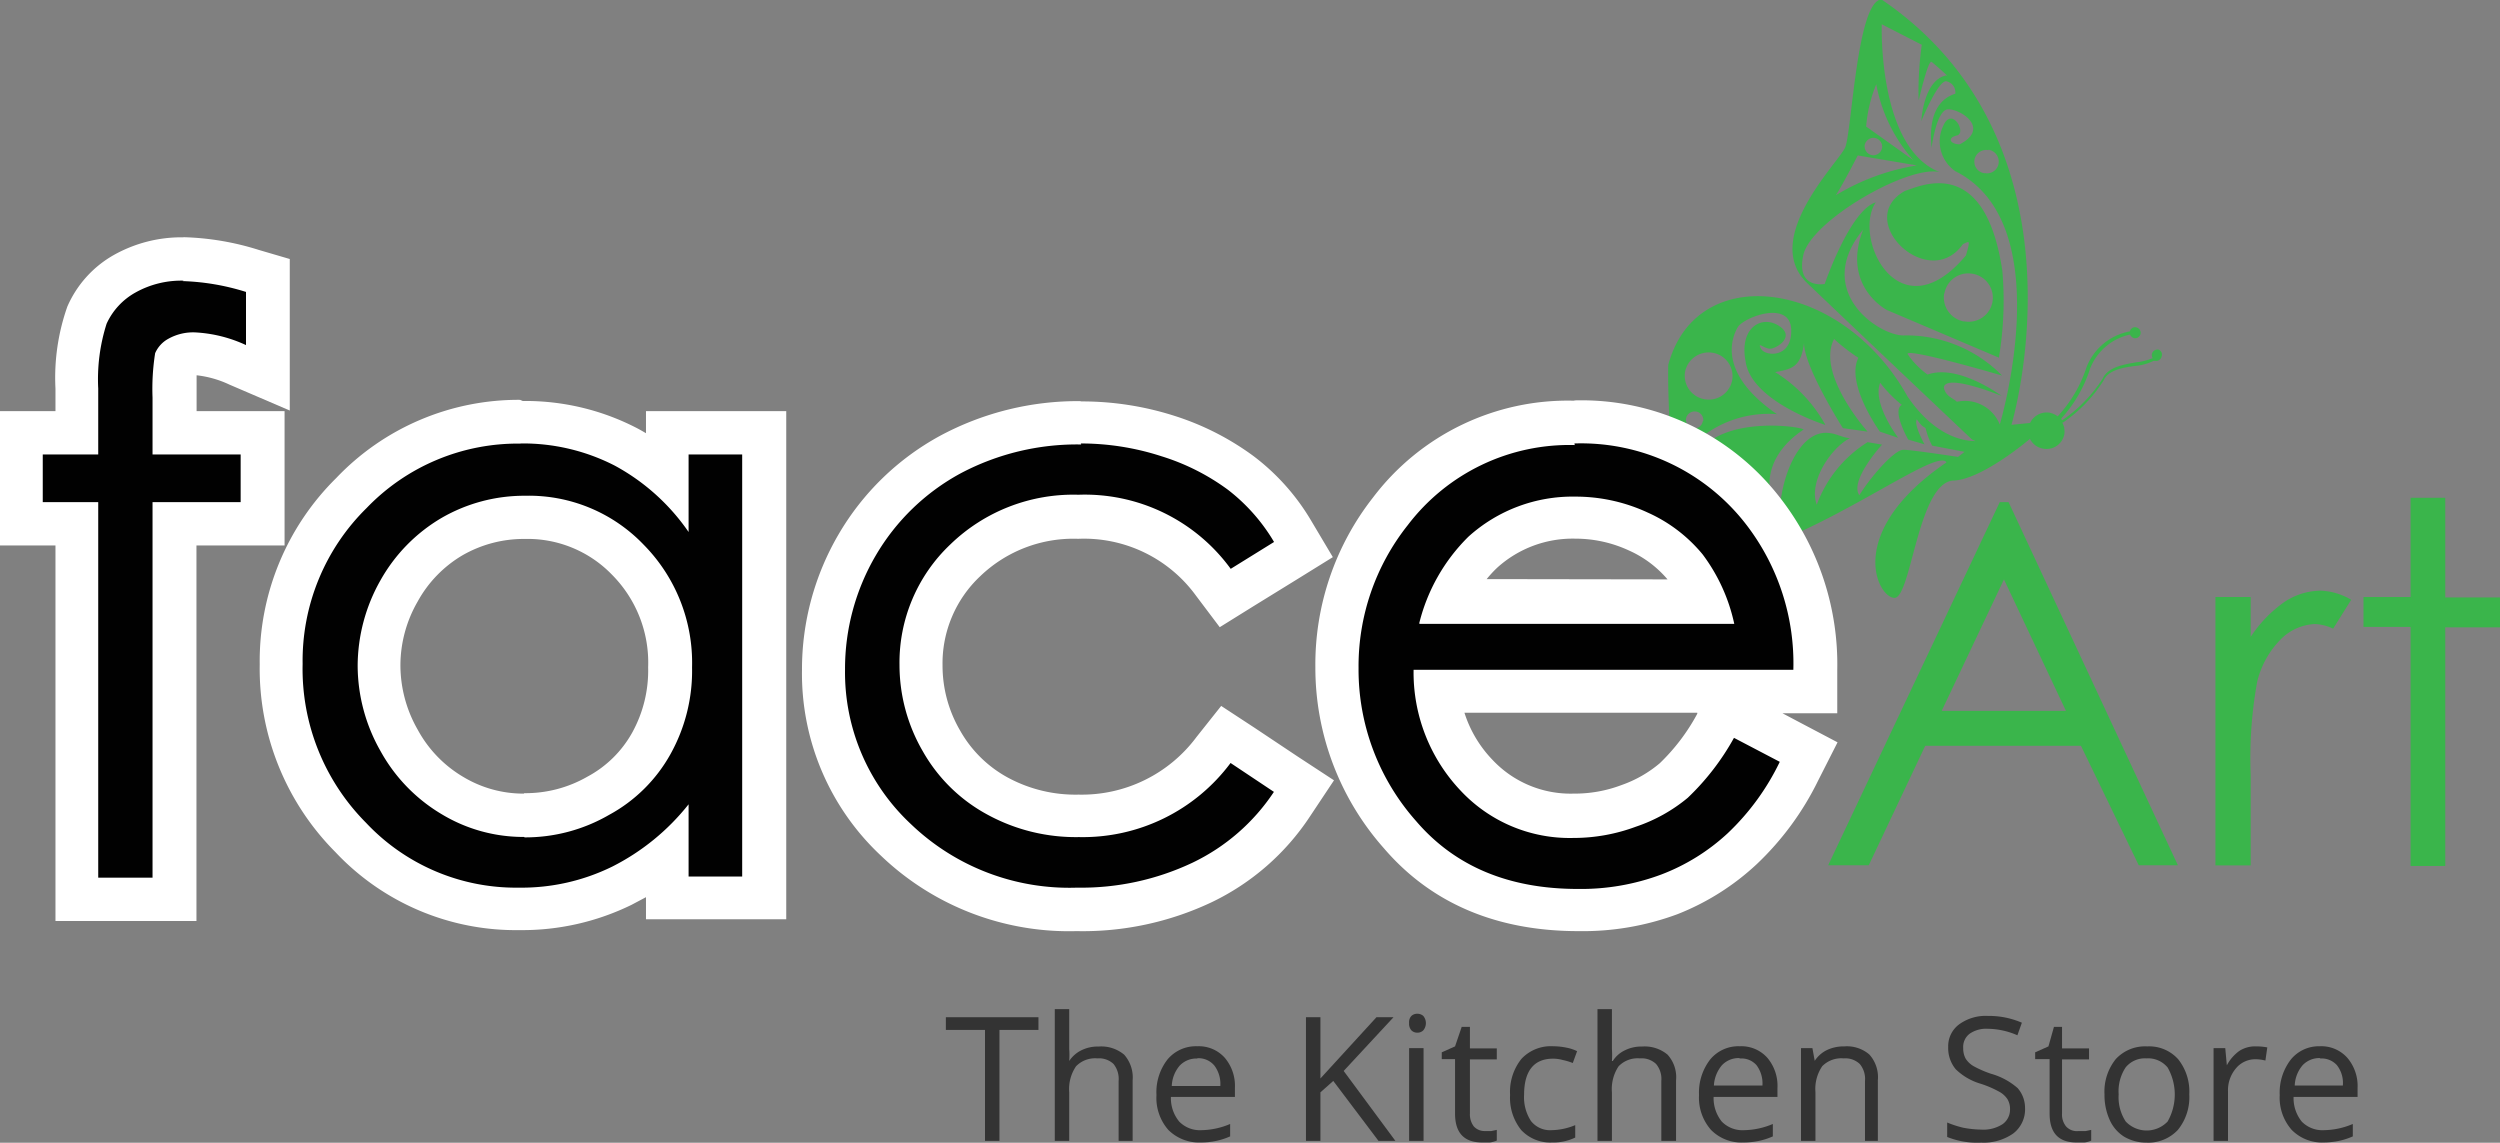<svg id="Layer_1" data-name="Layer 1" xmlns="http://www.w3.org/2000/svg" viewBox="0 0 173.07 79.11"><rect x="0" y="0" width="173.07" height="79.11" fill="#808080" stroke="none"/><defs><style>.cls-1{fill:#3ab54b;}.cls-2{fill:#010101;}.cls-3{fill:#fff;}.cls-4{fill:#333;}</style></defs><g id="Art_" data-name="Art "><path class="cls-1" d="M-285.14,97.67l11.72,25.14h-2.71l-4-8.27h-10.78l-3.91,8.27h-2.81l11.88-25.14Zm-.32,5.35-4.31,9.1h8.6Z" transform="translate(424.19 -62.91)"/><path class="cls-1" d="M-270.82,104.24h2.44V107a8.94,8.94,0,0,1,2.31-2.4,4.59,4.59,0,0,1,2.53-.8,4.51,4.51,0,0,1,2.12.63l-1.25,2a3.31,3.31,0,0,0-1.27-.32,3.56,3.56,0,0,0-2.3,1,6.25,6.25,0,0,0-1.69,3,29.4,29.4,0,0,0-.45,6.42v6.29h-2.44Z" transform="translate(424.19 -62.91)"/><path class="cls-1" d="M-257.31,97.37h2.4v6.9h3.79v2.07h-3.79v16.52h-2.4V106.31h-3.26v-2.07h3.26Z" transform="translate(424.19 -62.91)"/></g><g id="Forma_1" data-name="Forma 1"><path class="cls-1" d="M-274.79,87.11a.4.4,0,0,0-.43.31.39.39,0,0,0,.06.28,4,4,0,0,1-1.13.29c-.93.16-2,.35-2.34,1.14A10.2,10.2,0,0,1-281.42,92l-.07-.06h0v-.06h0a9.36,9.36,0,0,0,2-3.47,3.84,3.84,0,0,1,2.76-2.34.41.41,0,0,0,.29.25A.38.38,0,0,0-276,86h0a.39.39,0,0,0-.31-.43.36.36,0,0,0-.43.28h0a4,4,0,0,0-3,2.47,9.12,9.12,0,0,1-2,3.41,1.49,1.49,0,0,0-.56-.25,1.27,1.27,0,0,0-1.35.71l-1.29.13s5.82-19.38-9-29.45c-1.7.11-2.06,9.19-2.51,10.24s-5.84,6.3-2.64,9.39c3,2.87,10.33,9.81,11.4,10.82.09.08.4.14.13.12s-2.49,0-4.58-3.09c-4.52-8.11-14.6-9.46-16.56-2.18-.08,3.65.57,6.84-.91,8.23s-2.06,3.27-.38,4.15c5.48,4.77,19.66-7.12,20.55-5.63-7.13,4.87-4.75,9.38-3.6,9.38s1.61-7.79,4-8.12c2,0,5.38-2.89,5.38-2.89h0a1.24,1.24,0,0,0,.92.68,1.25,1.25,0,0,0,1.46-1h0a1.09,1.09,0,0,0,0-.36.54.54,0,0,0-.06-.25.72.72,0,0,0-.09-.2h.06a9.9,9.9,0,0,0,2.81-2.92c.33-.71,1.33-.89,2.22-1a3.59,3.59,0,0,0,1.24-.35h.11a.38.38,0,0,0,.44-.29h0a.37.37,0,0,0-.21-.49h0Zm-32.75,1.56a1.66,1.66,0,0,1,1.9-1.34h0a1.64,1.64,0,0,1,1.37,1.88,1.65,1.65,0,0,1-1.91,1.34A1.65,1.65,0,0,1-307.54,88.67Zm1.23,3.4a.59.59,0,0,1-.67.49h0a.6.6,0,0,1-.49-.68.61.61,0,0,1,.69-.48h0a.59.59,0,0,1,.5.66h0Zm-1.84,7.4a.8.8,0,0,1-.66-.91.8.8,0,0,1,.92-.64h0a.79.79,0,0,1,.66.89h0a.78.78,0,0,1-.91.62h0Zm2.18,1.16a.78.78,0,0,1-.66-.88h0a.8.8,0,0,1,.91-.64.8.8,0,0,1,.67.9h0a.78.78,0,0,1-.9.64h0Zm2.56-.37a.79.79,0,0,1-.66-.9.82.82,0,0,1,.92-.65.8.8,0,0,1,.66.91.77.77,0,0,1-.87.65h-.05Zm14.77-5.72s-3.34-.51-3.76-.49c-.58-.07-2.25,1.81-3.07,3.14-.71-1,1.57-3.5,1.57-3.5l-1-.17a8.62,8.62,0,0,0-3.52,4.33c-.6-1.66,1.07-4,2.3-4.61-.4,0-.94-.3-1.35-.34-2.15-.38-3.53,3.18-3.51,5.74-1-1.29-1.36-4,1.66-6-.47-.27-6.37-1-7.61,2.23-1,2.53,1.94,2.38,2.06,1.81s-.05-1.15-.56-1-.46-.44.17-.86,2.51,2.06.21,3c-.8.25-5-.58-2.2-3.87a7.53,7.53,0,0,1,6.07-2.37c-4.13-2.85-3.12-5.29-2.72-6s3.62-1.92,3.71.12-1.81,1.89-2.09,1.35.2,0,.63,0,1.8-.83.6-1.59-2.74.15-2.3,2.45c.38,2.81,5.53,4.42,5.53,4.42a10,10,0,0,0-3.48-3.66c1.22-.21,1.78-.39,2-2,0,1.64,2.69,5.88,2.69,5.88l1.71.24s-3.58-4-2.32-6.41a13.21,13.21,0,0,0,1.68,1.3c-.9,1.8,1.49,5.11,1.49,5.11l1.27.43s-1.81-2.37-1.25-3.81a9,9,0,0,0,1.5,1.53c-.71.38.44,2.4.44,2.4l1.13.33s-.77-1.38-.53-1.73c.44.63.47.46.61.63a4.87,4.87,0,0,0,.45,1.19l2.24.43Zm2.13-21.26a.83.83,0,0,1,.68.94.81.81,0,0,1-.93.68l-.07,0h0a.81.81,0,0,1-.67-.93h0a.82.82,0,0,1,.93-.67Zm-7.8-4.58A10.9,10.9,0,0,0-291.73,74L-295,71.67a9.76,9.76,0,0,1,.73-3Zm-.1,3.76a.61.61,0,0,1,.51.69.61.61,0,0,1-.7.5h0a.62.62,0,0,1-.5-.7A.62.62,0,0,1-294.41,72.46Zm-1.17,1.21,4.09.69a15.65,15.65,0,0,0-5.6,2.06C-296.55,75.56-295.58,73.67-295.58,73.67Zm6.86,17.06c-.19-.24-.79-.35-.9-1,.14-1,4,.59,4,.59s-3-2.24-5.13-1.48a5.7,5.7,0,0,1-1.37-1.4c-.32-.54,6.53,1.47,6.53,1.47a9.3,9.3,0,0,0-6.75-2.78c-1.66.1-6.41-3-2.87-7.32-1.52,3.91,1.64,5.56,1.64,5.56l7.76,3.3a24.11,24.11,0,0,0,.24-6c-1.21-8.15-5.73-5.85-6.73-5.55-3.64,2,1.61,7.07,4,3.69.45-.19.54-.37.21.78-4.59,5.49-7.89-1.14-6.25-3.67-1.79.56-3.53,5.65-3.53,5.65s-2,.38-1.48-2,7.23-6.24,9.43-5.75c-4.29-1.68-4-10.23-4-10.23l2.77,1.42a23.37,23.37,0,0,0-.22,3.83c0,.12.65-2.85.91-2.64s1.33,1.14,1,.93c-1.59.34-1.72,3.16-1.72,3.16s1.23-3,1.78-2.74a.77.77,0,0,1,.57.85c-2.15.67-1.62,3.64-1.64,3.76s.31-2.62,1.12-2.68,3,1.28.83,2.42c-.66,0-.9-.45-.2-.61s-.32-2-.92-.72a2.51,2.51,0,0,0,.81,3.19c7.26,3.62,3.08,17.54,3.08,17.54a2.6,2.6,0,0,0-3-1.57Zm-.86-7.51a1.67,1.67,0,0,1,1.93-1.36h0a1.68,1.68,0,0,1,1.4,1.92h0a1.67,1.67,0,0,1-1.93,1.38h-.07a1.69,1.69,0,0,1-1.35-1.93Z" transform="translate(424.19 -62.91)"/></g><g id="face_Image" data-name="face Image"><path class="cls-2" d="M-418.91,125.08v-26h-3.84V92.83h3.84V89.77a13.71,13.71,0,0,1,.7-5.08,6.2,6.2,0,0,1,2.57-2.86,8.1,8.1,0,0,1,4.11-1,17.38,17.38,0,0,1,4.8.82l1.08.31V89l-2.09-.9a8.2,8.2,0,0,0-3-.76,2.15,2.15,0,0,0-1,.22,1.23,1.23,0,0,0-.28.23,20.39,20.39,0,0,0-.1,2.59v2.44h6.1v6.25h-6.1v26Z" transform="translate(424.19 -62.91)"/><path class="cls-3" d="M-411.54,82.37a16.29,16.29,0,0,1,4.38.75V86.8a9.47,9.47,0,0,0-3.55-.88,3.51,3.51,0,0,0-1.82.44,2.08,2.08,0,0,0-.92,1,15.88,15.88,0,0,0-.18,3.08v3.93h6.1v3.3h-6.1v26h-3.76v-26h-3.84v-3.3h3.84V89.81a12.65,12.65,0,0,1,.58-4.49,4.71,4.71,0,0,1,2-2.16,6.49,6.49,0,0,1,3.34-.82m0-3a9.55,9.55,0,0,0-4.87,1.24,7.56,7.56,0,0,0-3.19,3.56,14.79,14.79,0,0,0-.82,5.67v1.56h-3.84v9.3h3.84v26h9.76v-26h6.1v-9.3h-6.09V88.89a7.13,7.13,0,0,1,2.26.64l4.19,1.8V80.84l-2.15-.63a18.91,18.91,0,0,0-5.23-.88Z" transform="translate(424.19 -62.91)"/><path class="cls-2" d="M-388.26,125.83a15.73,15.73,0,0,1-11.66-5,16.61,16.61,0,0,1-4.82-12A16.44,16.44,0,0,1-399.91,97a16.07,16.07,0,0,1,11.73-4.93A15.44,15.44,0,0,1-381,93.82a15,15,0,0,1,2.92,2v-3h6.71V125H-378v-2.89a15.62,15.62,0,0,1-3.14,2A16,16,0,0,1-388.26,125.83Zm.42-27.09a10,10,0,0,0-5,1.34,9.85,9.85,0,0,0-3.67,3.77,10.63,10.63,0,0,0-1.38,5.16,10.51,10.51,0,0,0,1.39,5.17,10,10,0,0,0,3.71,3.83,9.47,9.47,0,0,0,5,1.36,10.12,10.12,0,0,0,5.12-1.36,9.18,9.18,0,0,0,3.67-3.64,10.33,10.33,0,0,0,1.3-5.25,10.1,10.1,0,0,0-2.91-7.43,9.55,9.55,0,0,0-7.23-3Z" transform="translate(424.19 -62.91)"/><path class="cls-3" d="M-388.15,93.61a13.89,13.89,0,0,1,6.51,1.53,14.69,14.69,0,0,1,5.12,4.6V94.37h3.71v29.22h-3.71v-5a15.85,15.85,0,0,1-5.3,4.32,14.22,14.22,0,0,1-6.44,1.45,14.24,14.24,0,0,1-10.59-4.49,15.1,15.1,0,0,1-4.39-11,14.82,14.82,0,0,1,4.43-10.79,14.51,14.51,0,0,1,10.66-4.46m.28,27.26a11.57,11.57,0,0,0,5.85-1.56,10.69,10.69,0,0,0,4.25-4.21,11.85,11.85,0,0,0,1.49-6,11.63,11.63,0,0,0-3.34-8.48,11,11,0,0,0-8.22-3.4,11.44,11.44,0,0,0-5.79,1.54,11.56,11.56,0,0,0-4.23,4.33,12.08,12.08,0,0,0-1.57,5.9,12,12,0,0,0,1.58,5.9,11.58,11.58,0,0,0,4.26,4.39,10.94,10.94,0,0,0,5.68,1.56m-.28-30.26A17.41,17.41,0,0,0-400.91,96a17.8,17.8,0,0,0-5.3,12.9,18,18,0,0,0,5.24,13,17.14,17.14,0,0,0,12.74,5.4,17.22,17.22,0,0,0,7.76-1.75l1-.53v1.53h9.71V91.37h-9.71V92.9c-.24-.14-.48-.28-.72-.4A16.76,16.76,0,0,0-388,90.67Zm.28,27.26a8.07,8.07,0,0,1-4.2-1.15,8.49,8.49,0,0,1-3.16-3.27,9,9,0,0,1-1.2-4.44,8.86,8.86,0,0,1,1.19-4.43,8.41,8.41,0,0,1,3.11-3.21,8.52,8.52,0,0,1,4.29-1.13,8.13,8.13,0,0,1,6.08,2.5,8.63,8.63,0,0,1,2.48,6.38,8.9,8.9,0,0,1-1.1,4.52,7.7,7.7,0,0,1-3.11,3.06,8.6,8.6,0,0,1-4.38,1.14Z" transform="translate(424.19 -62.91)"/><path class="cls-2" d="M-349.66,125.83A17.39,17.39,0,0,1-362.2,121a15.87,15.87,0,0,1-5-11.79,16.85,16.85,0,0,1,2.29-8.65,16.62,16.62,0,0,1,6.44-6.23,18.88,18.88,0,0,1,9.07-2.23,19.9,19.9,0,0,1,6.07,1,17.48,17.48,0,0,1,5,2.54,13.91,13.91,0,0,1,3.58,4l.76,1.27-5.4,3.35-.82-1.09a11,11,0,0,0-9.35-4.53,10.71,10.71,0,0,0-7.82,3,9.73,9.73,0,0,0-3.07,7.26,10.23,10.23,0,0,0,1.42,5.26,9.81,9.81,0,0,0,3.88,3.81,11.48,11.48,0,0,0,5.62,1.37,11.27,11.27,0,0,0,9.34-4.56l.85-1.08,5.39,3.55-.84,1.25a15.32,15.32,0,0,1-6.21,5.41A19.36,19.36,0,0,1-349.66,125.83Z" transform="translate(424.19 -62.91)"/><path class="cls-3" d="M-349.37,93.61a18.07,18.07,0,0,1,5.6.89,15.43,15.43,0,0,1,4.58,2.31,12.74,12.74,0,0,1,3.2,3.62l-3,1.86a12.49,12.49,0,0,0-10.54-5.13,12.23,12.23,0,0,0-8.86,3.43,11.27,11.27,0,0,0-3.53,8.34,11.92,11.92,0,0,0,1.62,6,11.29,11.29,0,0,0,4.46,4.37,12.76,12.76,0,0,0,6.34,1.56A12.76,12.76,0,0,0-339,115.73l3,2a14,14,0,0,1-5.63,4.9,18,18,0,0,1-8,1.73,15.84,15.84,0,0,1-11.5-4.4,14.37,14.37,0,0,1-4.56-10.71,15.52,15.52,0,0,1,2.13-7.89,15.18,15.18,0,0,1,5.87-5.68,17.21,17.21,0,0,1,8.35-2m0-3a20.16,20.16,0,0,0-9.79,2.41,18.22,18.22,0,0,0-7,6.8,18.5,18.5,0,0,0-2.54,9.4,17.26,17.26,0,0,0,5.48,12.87,18.82,18.82,0,0,0,13.52,5.21,20.87,20.87,0,0,0,9.36-2,16.87,16.87,0,0,0,6.8-5.93l1.67-2.51-2.52-1.65-3-2-2.29-1.5-1.7,2.14a9.9,9.9,0,0,1-8.17,4,9.84,9.84,0,0,1-4.9-1.18,8.38,8.38,0,0,1-3.3-3.25,8.93,8.93,0,0,1-1.22-4.51,8.28,8.28,0,0,1,2.62-6.19,9.3,9.3,0,0,1,6.77-2.58,9.58,9.58,0,0,1,8.15,3.93l1.65,2.19,2.33-1.45,3-1.85,2.5-1.55-1.51-2.54a15.41,15.41,0,0,0-4-4.47,18.82,18.82,0,0,0-5.45-2.77,21,21,0,0,0-6.54-1Z" transform="translate(424.19 -62.91)"/><path class="cls-2" d="M-315,125.83c-5.2,0-9.35-1.75-12.32-5.2a17.35,17.35,0,0,1-4.39-11.58,17.18,17.18,0,0,1,3.78-10.83,15.49,15.49,0,0,1,12.76-6.11A15.94,15.94,0,0,1-302,98.37a17.21,17.21,0,0,1,3.54,10.9v1.52h-26.17a9.88,9.88,0,0,0,2.72,5.8,8.82,8.82,0,0,0,6.69,2.8,11.07,11.07,0,0,0,3.82-.68,9.48,9.48,0,0,0,3.13-1.79,15.88,15.88,0,0,0,2.89-3.78l.73-1.22,5.74,3-.68,1.32a18.52,18.52,0,0,1-3.92,5.37,15.43,15.43,0,0,1-5.07,3.15A17.17,17.17,0,0,1-315,125.83Zm8.77-21.31a9,9,0,0,0-1.32-2.37,9.26,9.26,0,0,0-3.27-2.48,10.18,10.18,0,0,0-4.34-1,9.22,9.22,0,0,0-6.4,2.39,9.7,9.7,0,0,0-2.3,3.42Z" transform="translate(424.19 -62.91)"/><path class="cls-3" d="M-315.2,93.61a14.43,14.43,0,0,1,11.94,5.67,15.76,15.76,0,0,1,3.22,10h-26.29a11.89,11.89,0,0,0,3.28,8.39,10.33,10.33,0,0,0,7.77,3.25,12.38,12.38,0,0,0,4.34-.78,11.16,11.16,0,0,0,3.59-2,17.24,17.24,0,0,0,3.2-4.15l3.17,1.66a16.88,16.88,0,0,1-3.6,4.94,14.17,14.17,0,0,1-4.6,2.86,15.85,15.85,0,0,1-5.78,1q-7.16,0-11.18-4.68a15.8,15.8,0,0,1-4-10.6,15.7,15.7,0,0,1,3.41-9.91,14.06,14.06,0,0,1,11.56-5.54m-10.74,12.38h21.78a12.31,12.31,0,0,0-2.19-4.81,10.44,10.44,0,0,0-3.81-2.9,11.83,11.83,0,0,0-5-1.1,10.75,10.75,0,0,0-7.4,2.77,12.68,12.68,0,0,0-3.41,6m10.75-15.41a16.91,16.91,0,0,0-13.94,6.69,18.73,18.73,0,0,0-4,11.75,18.84,18.84,0,0,0,4.75,12.55c3.27,3.81,7.8,5.73,13.46,5.73a18.81,18.81,0,0,0,6.85-1.17,17.28,17.28,0,0,0,5.51-3.48,20.12,20.12,0,0,0,4.24-5.78l1.34-2.64-2.62-1.38-1.19-.63H-297v-3a18.76,18.76,0,0,0-3.91-11.86,17.37,17.37,0,0,0-14.29-6.8ZM-321.27,103a8,8,0,0,1,.74-.8,7.79,7.79,0,0,1,5.4-2,8.8,8.8,0,0,1,3.71.82,7.51,7.51,0,0,1,2.67,2Zm-1.58,9.25h16.16v.07a13.81,13.81,0,0,1-2.6,3.43,8.4,8.4,0,0,1-2.65,1.51,9.14,9.14,0,0,1-3.31.59,7.41,7.41,0,0,1-5.62-2.34,8.34,8.34,0,0,1-1.94-3.26Z" transform="translate(424.19 -62.91)"/></g><path class="cls-4" d="M-355,141.89h-1v-7.68h-2.71v-.88h6.41v.88H-355Z" transform="translate(424.19 -62.91)"/><path class="cls-4" d="M-346.75,141.89v-4.15a1.65,1.65,0,0,0-.35-1.17,1.45,1.45,0,0,0-1.12-.39,1.83,1.83,0,0,0-1.48.55,2.8,2.8,0,0,0-.47,1.8v3.36h-1v-9.12h1v2.76a5.75,5.75,0,0,1,0,.83h0a2.13,2.13,0,0,1,.82-.73,2.55,2.55,0,0,1,1.21-.27,2.47,2.47,0,0,1,1.77.56,2.37,2.37,0,0,1,.59,1.78v4.19Z" transform="translate(424.19 -62.91)"/><path class="cls-4" d="M-341.06,142a3,3,0,0,1-2.25-.87,3.36,3.36,0,0,1-.82-2.41,3.68,3.68,0,0,1,.76-2.46,2.56,2.56,0,0,1,2.06-.92,2.41,2.41,0,0,1,1.91.8,3,3,0,0,1,.7,2.09v.62h-4.43a2.54,2.54,0,0,0,.58,1.71,2,2,0,0,0,1.52.59,5.28,5.28,0,0,0,2-.43v.86a4.86,4.86,0,0,1-1,.32A5.07,5.07,0,0,1-341.06,142Zm-.24-5.81a1.59,1.59,0,0,0-1.23.5,2.3,2.3,0,0,0-.54,1.4h3.36a2.11,2.11,0,0,0-.41-1.41A1.43,1.43,0,0,0-341.3,136.17Z" transform="translate(424.19 -62.91)"/><path class="cls-4" d="M-327.59,141.89h-1.17l-3.13-4.15-.89.79v3.36h-1v-8.56h1v4.24l3.88-4.24h1.18l-3.45,3.72Z" transform="translate(424.19 -62.91)"/><path class="cls-4" d="M-326.64,133.73a.62.62,0,0,1,.16-.49.58.58,0,0,1,.41-.15.61.61,0,0,1,.41.15.78.78,0,0,1,0,1,.56.56,0,0,1-.41.16.57.57,0,0,1-.41-.16A.68.68,0,0,1-326.64,133.73Zm1,8.16h-1v-6.42h1Z" transform="translate(424.19 -62.91)"/><path class="cls-4" d="M-321.45,141.21h.5l.38-.08v.74a1.93,1.93,0,0,1-.47.13h-.55c-1.24,0-1.87-.66-1.87-2v-3.77h-.92v-.47l.92-.41L-323,134h.57v1.49h1.86v.76h-1.86V140a1.36,1.36,0,0,0,.27.89A1,1,0,0,0-321.45,141.21Z" transform="translate(424.19 -62.91)"/><path class="cls-4" d="M-316.72,142a2.75,2.75,0,0,1-2.16-.86,3.56,3.56,0,0,1-.77-2.43,3.66,3.66,0,0,1,.78-2.49,2.79,2.79,0,0,1,2.21-.88,4.73,4.73,0,0,1,.93.1,3,3,0,0,1,.72.24l-.3.82a4.33,4.33,0,0,0-.7-.21,2.52,2.52,0,0,0-.67-.09c-1.31,0-2,.84-2,2.5a3,3,0,0,0,.48,1.82,1.68,1.68,0,0,0,1.41.63,4.43,4.43,0,0,0,1.65-.35v.86A3.44,3.44,0,0,1-316.72,142Z" transform="translate(424.19 -62.91)"/><path class="cls-4" d="M-309.18,141.89v-4.15a1.61,1.61,0,0,0-.36-1.17,1.45,1.45,0,0,0-1.12-.39,1.83,1.83,0,0,0-1.48.55,2.85,2.85,0,0,0-.46,1.8v3.36h-1v-9.12h1v2.76a5.75,5.75,0,0,1,0,.83h.06a2,2,0,0,1,.82-.73,2.54,2.54,0,0,1,1.2-.27,2.47,2.47,0,0,1,1.77.56,2.32,2.32,0,0,1,.59,1.78v4.19Z" transform="translate(424.19 -62.91)"/><path class="cls-4" d="M-303.5,142a2.94,2.94,0,0,1-2.24-.87,3.37,3.37,0,0,1-.83-2.41,3.74,3.74,0,0,1,.77-2.46,2.53,2.53,0,0,1,2.05-.92,2.41,2.41,0,0,1,1.91.8,3,3,0,0,1,.7,2.09v.62h-4.42a2.58,2.58,0,0,0,.57,1.71,2,2,0,0,0,1.53.59,5.28,5.28,0,0,0,2-.43v.86a4.86,4.86,0,0,1-1,.32A5.16,5.16,0,0,1-303.5,142Zm-.26-5.84a1.59,1.59,0,0,0-1.23.5,2.37,2.37,0,0,0-.55,1.4h3.36a2.11,2.11,0,0,0-.41-1.41,1.39,1.39,0,0,0-1.17-.46Z" transform="translate(424.19 -62.91)"/><path class="cls-4" d="M-295.08,141.89v-4.15a1.61,1.61,0,0,0-.36-1.17,1.45,1.45,0,0,0-1.12-.39,1.85,1.85,0,0,0-1.48.54,2.8,2.8,0,0,0-.47,1.8v3.37h-1v-6.42h.79l.16.88h0a2.11,2.11,0,0,1,.83-.74,2.69,2.69,0,0,1,1.21-.26,2.39,2.39,0,0,1,1.74.56,2.35,2.35,0,0,1,.59,1.79v4.19Z" transform="translate(424.19 -62.91)"/><path class="cls-4" d="M-284,139.61a2.1,2.1,0,0,1-.82,1.77,3.58,3.58,0,0,1-2.22.63,5.57,5.57,0,0,1-2.35-.39v-1a7.19,7.19,0,0,0,1.11.36,7.34,7.34,0,0,0,1.23.13,2.46,2.46,0,0,0,1.5-.38,1.23,1.23,0,0,0,.51-1,1.32,1.32,0,0,0-.18-.73,1.61,1.61,0,0,0-.6-.53,7.13,7.13,0,0,0-1.27-.54,4.12,4.12,0,0,1-1.71-1,2.29,2.29,0,0,1-.52-1.53,1.88,1.88,0,0,1,.75-1.57,3.12,3.12,0,0,1,2-.59,5.74,5.74,0,0,1,2.35.47l-.31.87a5.24,5.24,0,0,0-2.07-.45,2,2,0,0,0-1.23.34,1.14,1.14,0,0,0-.45,1,1.45,1.45,0,0,0,.17.73,1.61,1.61,0,0,0,.55.52,7.4,7.4,0,0,0,1.19.52,4.74,4.74,0,0,1,1.86,1A2.09,2.09,0,0,1-284,139.61Z" transform="translate(424.19 -62.91)"/><path class="cls-4" d="M-280.3,141.21h.5l.38-.08v.74a1.43,1.43,0,0,1-.46.13h-.56c-1.24,0-1.86-.66-1.86-2v-3.77h-1v-.47l.92-.41L-282,134h.56v1.49h1.87v.76h-1.87V140a1.3,1.3,0,0,0,.28.89A1,1,0,0,0-280.3,141.21Z" transform="translate(424.19 -62.91)"/><path class="cls-4" d="M-272.63,138.67a3.59,3.59,0,0,1-.79,2.46,2.8,2.8,0,0,1-2.19.88,3,3,0,0,1-1.53-.41,2.62,2.62,0,0,1-1-1.16,4.16,4.16,0,0,1-.36-1.77,3.59,3.59,0,0,1,.78-2.44,2.76,2.76,0,0,1,2.18-.88,2.69,2.69,0,0,1,2.15.9A3.59,3.59,0,0,1-272.63,138.67Zm-4.89,0a3.06,3.06,0,0,0,.49,1.88,2,2,0,0,0,2.83.07l.07-.07a3.78,3.78,0,0,0,0-3.74,1.75,1.75,0,0,0-1.47-.63,1.71,1.71,0,0,0-1.44.63A3,3,0,0,0-277.52,138.67Z" transform="translate(424.19 -62.91)"/><path class="cls-4" d="M-268,135.35a3.94,3.94,0,0,1,.77.07l-.13.91a2.82,2.82,0,0,0-.71-.09,1.73,1.73,0,0,0-1.33.63,2.33,2.33,0,0,0-.55,1.58v3.44h-1v-6.42h.81l.11,1.19h0a2.89,2.89,0,0,1,.87-1A2,2,0,0,1-268,135.35Z" transform="translate(424.19 -62.91)"/><path class="cls-4" d="M-263.3,142a2.94,2.94,0,0,1-2.24-.87,3.37,3.37,0,0,1-.83-2.41,3.74,3.74,0,0,1,.77-2.46,2.5,2.5,0,0,1,2-.92,2.41,2.41,0,0,1,1.91.8,3,3,0,0,1,.71,2.09v.62h-4.43a2.58,2.58,0,0,0,.57,1.71,2,2,0,0,0,1.53.59,5.28,5.28,0,0,0,2-.43v.86a4.86,4.86,0,0,1-1,.32A5.36,5.36,0,0,1-263.3,142Zm-.26-5.84a1.59,1.59,0,0,0-1.23.5,2.3,2.3,0,0,0-.54,1.4H-262a2,2,0,0,0-.41-1.41,1.43,1.43,0,0,0-1.19-.46Z" transform="translate(424.19 -62.91)"/></svg>